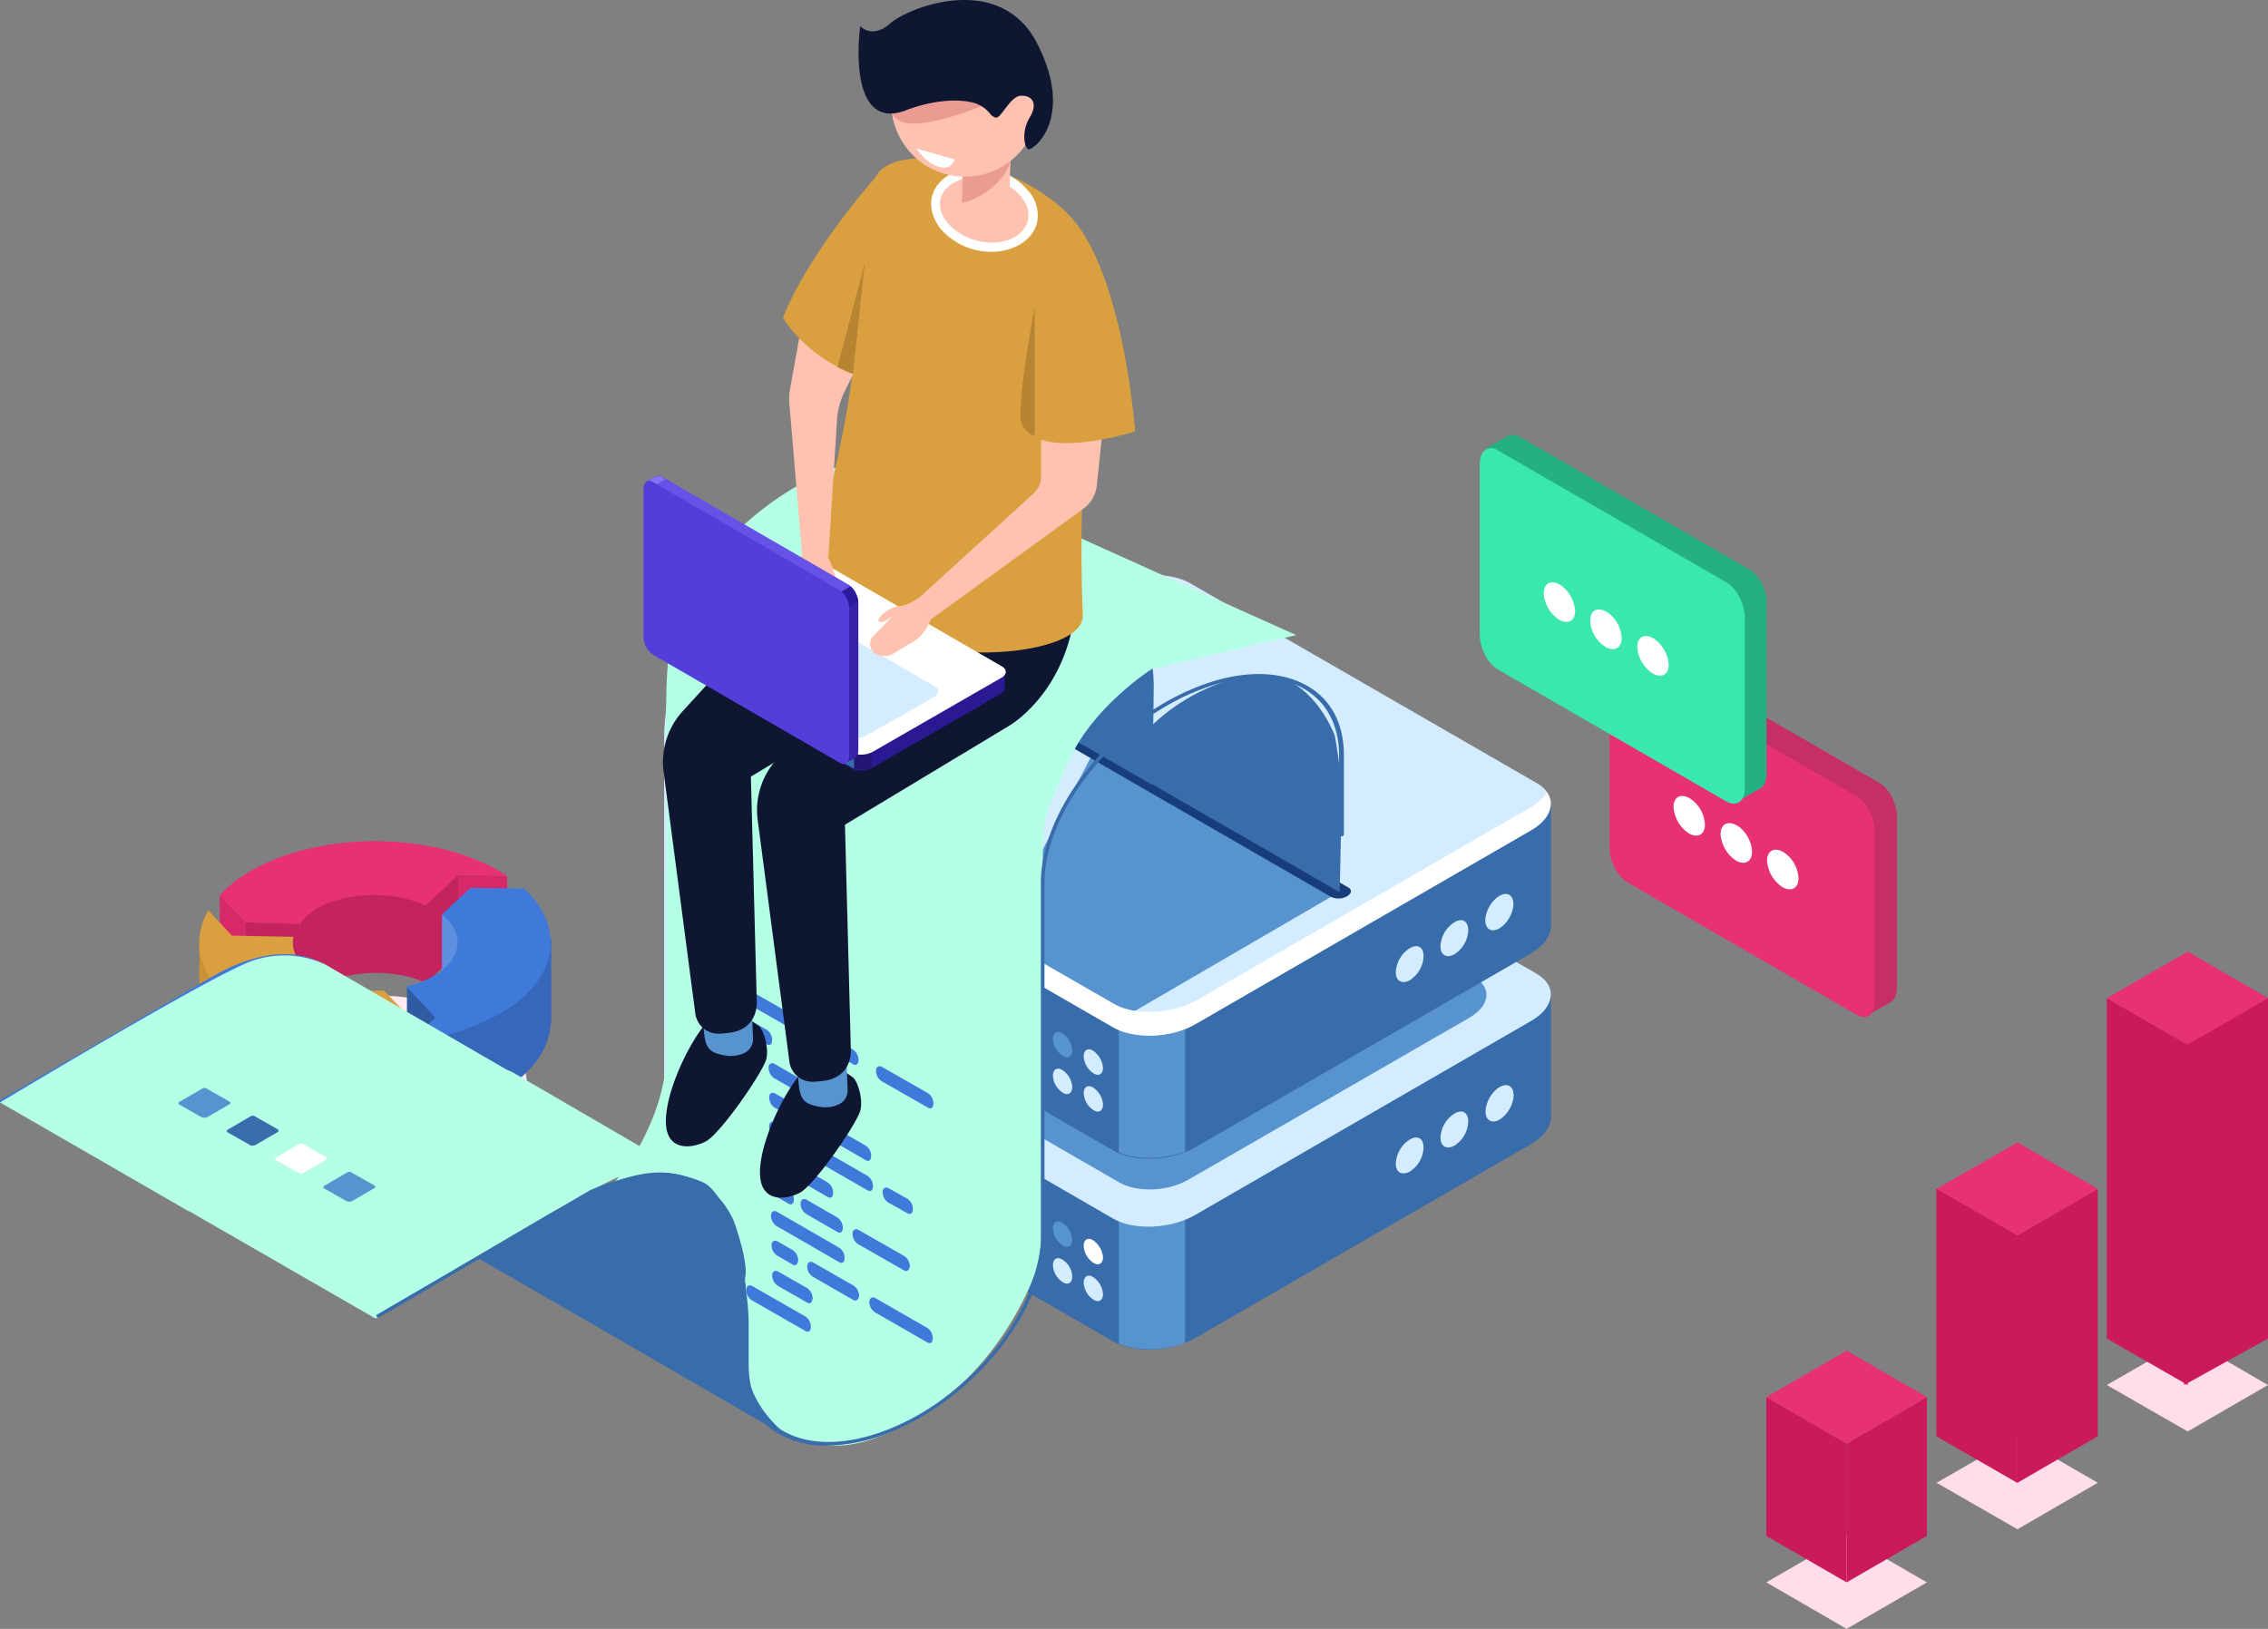 <svg xmlns="http://www.w3.org/2000/svg" id="Group_3632" width="818.285" height="587.802" data-name="Group 3632"><rect width="100%" height="100%" fill="#808080" stroke="none"/><defs><style>.cls-2{fill:#c3245f}.cls-3{fill:#d72869}.cls-4{fill:#e83175}.cls-7{fill:#3667ba}.cls-8{fill:#3f79da}.cls-9{fill:#c99135}.cls-11{fill:#daa03f}.cls-12{fill:#396caa}.cls-13{fill:#5793ce}.cls-14{fill:#d4ecff}.cls-15{fill:#fff}.cls-17{fill:#b4ffe5}.cls-21{fill:#ffddea}.cls-23{fill:#ca1a5b}.cls-24{fill:#0e1632}.cls-25{fill:#ffc2b0}.cls-26{fill:#ea9c92}.cls-27{fill:#b68432}</style></defs><g id="Group_2180" data-name="Group 2180" transform="translate(0 157.001)"><g id="Group_2141" data-name="Group 2141" transform="translate(71.858 146.548)"><path id="Path_7693" d="M130.383 194.137c-21.346-12.415-55.978-12.415-77.324 0s-21.346 32.236 0 44.652 55.978 12.415 77.324 0 21.346-32.237 0-44.652zm-20.91 32.454c-9.8 5.663-25.7 5.663-35.5 0s-9.8-14.811 0-20.474 25.7-5.663 35.5 0 9.802 14.811 0 20.474z" data-name="Path 7693" transform="translate(-28.188 -129.119)" fill="#ffeaf2"/><g id="Group_2140" data-name="Group 2140"><g id="Group_2136" data-name="Group 2136" transform="translate(7.446)"><path id="Path_7694" d="M45.766 201.546l19.6.218a20.833 20.833 0 016.1-5.228c10.673-6.1 27.662-6.752 39.206-1.525l11.544-10.891 17.861.653a32.252 32.252 0 00-2.832-1.743c-24.831-14.376-64.908-14.376-89.739 0a46.954 46.954 0 00-11.106 8.714z" class="cls-2" data-name="Path 7694" transform="translate(-36.4 -143.934)"/><path id="Path_7695" d="M93.543 165.236v28.316l-17.643-.436V164.8z" class="cls-3" data-name="Path 7695" transform="translate(10.136 -152.711)"/><path id="Path_7696" d="M70.5 175.691v28.316l11.762-10.891V164.8z" class="cls-2" data-name="Path 7696" transform="translate(3.774 -152.711)"/><path id="Path_7697" d="M49.738 181.265v28.316l25.7-20.91 19.821 14.376V174.73l-18.3-8.93s-25.049 7.623-26.355 8.059c-1.304.218-.866 7.406-.866 7.406z" class="cls-2" data-name="Path 7697" transform="translate(-20.769 -151.533)"/><path id="Path_7698" d="M40.7 172.7v28.316l19.6.436v-28.316z" class="cls-2" data-name="Path 7698" transform="translate(-31.334 -143.404)"/><path id="Path_7699" d="M36.4 168.2v28.316l9.366 9.8V178z" class="cls-3" data-name="Path 7699" transform="translate(-36.4 -148.706)"/><path id="Path_7700" d="M45.766 188.546l19.521.583a22.131 22.131 0 016.181-5.592c10.673-6.1 27.684-6.357 39.228-1.129l11.784-11.06 17.6.427a32.238 32.238 0 00-2.832-1.743c-24.831-14.376-64.908-14.376-89.739 0a46.953 46.953 0 00-11.109 8.712z" class="cls-4" data-name="Path 7700" transform="translate(-36.4 -159.25)"/></g><g id="Group_2138" data-name="Group 2138" transform="translate(74.75 16.881)"><path id="Path_7701" d="M73.2 171.4v25.92l16.772-4.138s-1.089-15.247-1.307-15.683C88.447 177.5 73.2 171.4 73.2 171.4z" data-name="Path 7701" transform="translate(-60.349 -161.816)" fill="#5f8fdf"/><g id="Group_2137" data-name="Group 2137"><path id="Path_7702" d="M67.4 183.4v28.316l1.743 1.96 11.98-6.752s-1.743-21.563-1.96-22c-.437-.653-11.763-1.524-11.763-1.524z" data-name="Path 7702" transform="translate(-67.182 -147.679)" fill="#2f5ba3"/><path id="Path_7703" d="M90.388 180l-10.237 9.584c8.495 6.752 7.406 16.118-3.049 22.217a32.756 32.756 0 01-9.8 3.7l10.453 11.329-9.366 8.713a87.141 87.141 0 0032.454-10.019c21.346-12.2 24.177-31.147 8.93-45.305z" class="cls-7" data-name="Path 7703" transform="translate(-67.3 -151.684)"/><path id="Path_7704" d="M67.9 212.746v28.316l23.088-8.93 27.88-26.573V175.5l-29.4 23.306z" class="cls-7" data-name="Path 7704" transform="translate(-66.593 -156.986)"/><path id="Path_7705" d="M90.388 167l-10.237 9.584c8.495 6.752 7.406 16.118-3.049 22.217a32.756 32.756 0 01-9.8 3.7l10.453 11.329-9.366 8.713a87.141 87.141 0 0032.454-10.019c21.346-12.2 24.177-31.147 8.93-45.305z" class="cls-8" data-name="Path 7705" transform="translate(-67.3 -167)"/></g></g><g id="Group_2139" data-name="Group 2139" transform="translate(0 24.94)"><path id="Path_7706" d="M109.039 222.471l-9.366-9.8c-8.713.436-17.643-1.089-24.177-5.01-6.752-3.921-9.584-9.366-8.495-14.376l-22.217-.436-8.495-9.149c-7.406 12.851-2.4 27.444 15.247 37.682 12.851 7.406 30.058 11.108 47.048 10.673z" class="cls-9" data-name="Path 7706" transform="translate(-32.982 -155.384)"/><path id="Path_7707" d="M98.78 212.575v28.316L33 204.516V176.2l9.584 3.921z" class="cls-9" data-name="Path 7707" transform="translate(-32.96 -164.22)"/><path id="Path_7708" d="M73.437 188.5v28.316L63.2 226.4v-28.316z" data-name="Path 7708" transform="translate(2.62 -149.729)" fill="#bd8931"/><path id="Path_7709" d="M109.039 209.471l-9.366-9.8c-8.713.436-17.643-1.089-24.177-5.01-6.752-3.921-9.584-9.366-8.495-14.376l-22.217-.436-8.495-9.149c-7.406 12.851-2.4 27.445 15.247 37.682C64.387 215.787 82 219.556 98.989 219.12z" class="cls-11" data-name="Path 7709" transform="translate(-32.982 -170.7)"/></g></g></g><g id="Group_2152" data-name="Group 2152" transform="translate(271.366 50.535)"><g id="Group_2148" data-name="Group 2148"><g id="Group_2145" data-name="Group 2145" transform="translate(.031 68.829)"><path id="Path_7719" d="M412.777 240.119v-43.127h-96.709l-33.543-19.385c-7.623-4.356-21.128-3.921-29.84 1.307l-31.147 18.078H124.61v44.434c-.218 3.049 1.525 5.881 5.228 8.059l125.025 72.1c7.623 4.356 21.128 3.921 29.84-1.307l120.669-69.7c5.228-3.053 7.623-6.756 7.405-10.459z" class="cls-12" data-name="Path 7719" transform="translate(-124.592 -113.939)"/><path id="Path_7720" d="M268.8 174.7a36.089 36.089 0 00-16.118 4.138l-31.147 18.079H124.61v44.434c-.218 3.049 1.525 5.881 5.228 8.059l125.025 72.1c3.7 2.178 8.712 3.049 13.94 3.049z" class="cls-12" data-name="Path 7720" transform="translate(-124.592 -113.865)"/><path id="Path_7721" d="M135.5 184.9h-10.89v44.434c-.218 3.049 1.525 5.881 5.228 8.059l5.881 3.267V184.9z" class="cls-13" data-name="Path 7721" transform="translate(-124.592 -101.848)"/><path id="Path_7722" d="M185.3 269.833c6.534 2.832 16.118 2.614 23.959-.218V219.3H185.3z" class="cls-13" data-name="Path 7722" transform="translate(-53.069 -61.32)"/><path id="Path_7723" d="M254.822 310.2L129.8 237.882c-7.624-4.356-6.752-12.2 2.178-17.207l120.669-69.7c8.93-5.01 22.217-5.663 29.84-1.307l125.025 72.1c7.624 4.356 6.752 12.2-2.178 17.207l-120.669 69.7c-8.715 5.225-22.22 5.877-29.843 1.525z" class="cls-14" data-name="Path 7723" transform="translate(-124.551 -146.77)"/><path id="Path_7724" d="M244.449 289.963l-104.768-60.552c-6.534-3.7-5.663-10.237 1.742-14.593l101.283-58.374c7.406-4.356 18.732-4.792 25.049-1.089l104.768 60.552c6.534 3.7 5.663 10.237-1.743 14.594L269.5 288.874c-7.408 4.357-18.516 4.792-25.051 1.089z" class="cls-13" data-name="Path 7724" transform="translate(-112.001 -139.607)"/><g id="Group_2144" data-name="Group 2144" transform="translate(232.207 113.493)"><path id="Path_7725" d="M241.219 211.95a10.754 10.754 0 01-5.01 8.713c-2.832 1.525-5.01.218-5.01-2.832a10.754 10.754 0 015.01-8.713c2.832-1.742 5.01-.435 5.01 2.832z" class="cls-14" data-name="Path 7725" transform="translate(-231.2 -187.72)"/><path id="Path_7726" d="M248.619 207.65a10.754 10.754 0 01-5.01 8.713c-2.832 1.525-5.01.218-5.01-2.832a10.754 10.754 0 015.01-8.713c2.832-1.742 5.01-.435 5.01 2.832z" class="cls-14" data-name="Path 7726" transform="translate(-222.482 -192.786)"/><ellipse id="Ellipse_272" cx="7.188" cy="4.138" class="cls-14" data-name="Ellipse 272" rx="7.188" ry="4.138" transform="rotate(-60 25.914 -19.986)"/></g></g><g id="Group_2147" data-name="Group 2147"><path id="Path_7727" d="M412.777 208.519v-43.127h-96.709l-33.543-19.385c-7.623-4.356-21.128-3.921-29.84 1.307l-31.147 18.079H124.61v44.434c-.218 3.049 1.525 5.881 5.228 8.059l125.025 72.1c7.623 4.356 21.128 3.921 29.84-1.307l120.669-69.7c5.228-3.054 7.623-6.979 7.405-10.46z" class="cls-12" data-name="Path 7727" transform="translate(-124.56 -82.339)"/><path id="Path_7728" d="M268.8 143a36.091 36.091 0 00-16.118 4.138l-31.147 18.079H124.61v44.434c-.218 3.049 1.525 5.881 5.228 8.059l125.025 72.1c3.7 2.178 8.712 3.049 13.94 3.049z" class="cls-12" data-name="Path 7728" transform="translate(-124.56 -82.382)"/><path id="Path_7729" d="M135.5 153.2h-10.89v44.434c-.218 3.049 1.525 5.881 5.228 8.059l5.881 3.267V153.2z" class="cls-13" data-name="Path 7729" transform="translate(-124.56 -70.365)"/><path id="Path_7730" d="M185.3 238.133c6.534 2.832 16.118 2.614 23.959-.218V187.6H185.3z" class="cls-13" data-name="Path 7730" transform="translate(-53.038 -29.838)"/><path id="Path_7731" d="M254.822 278.378L129.8 206.281c-7.624-4.356-6.752-12.2 2.178-17.207l120.669-69.7c8.93-5.01 22.217-5.663 29.84-1.307l125.025 72.1c7.624 4.356 6.752 12.2-2.178 17.207l-120.669 69.7c-8.715 5.226-22.22 5.66-29.843 1.304z" class="cls-14" data-name="Path 7731" transform="translate(-124.52 -115.17)"/><path id="Path_7732" d="M283.416 196.8L196.509 143 169.5 194.84l7.406 27.88 29.4 18.95z" class="cls-13" data-name="Path 7732" transform="translate(-71.652 -82.382)"/><path id="Path_7733" d="M405.606 156.545l-120.669 69.7c-8.93 5.01-22.217 5.663-29.84 1.307l-125.243-72.1a12.443 12.443 0 01-3.921-3.485c-2.614 4.138-1.525 8.93 3.921 11.98l125.025 72.1c7.623 4.356 21.128 3.921 29.84-1.307l120.669-69.7c6.97-3.921 8.93-9.584 5.881-13.94-.869 1.96-3.049 3.921-5.663 5.445z" class="cls-15" data-name="Path 7733" transform="translate(-124.577 -72.839)"/><g id="Group_2146" data-name="Group 2146" transform="translate(232.238 113.326)"><path id="Path_7734" d="M241.219 180.25a10.754 10.754 0 01-5.01 8.713c-2.832 1.525-5.01.218-5.01-2.832a10.754 10.754 0 015.01-8.713c2.832-1.742 5.01-.435 5.01 2.832z" class="cls-14" data-name="Path 7734" transform="translate(-231.2 -156.071)"/><path id="Path_7735" d="M248.619 175.951a10.754 10.754 0 01-5.01 8.712c-2.832 1.525-5.01.218-5.01-2.832a10.754 10.754 0 015.01-8.713c2.832-1.742 5.01-.435 5.01 2.833z" class="cls-14" data-name="Path 7735" transform="translate(-222.482 -161.137)"/><ellipse id="Ellipse_273" cx="7.188" cy="4.138" class="cls-14" data-name="Ellipse 273" rx="7.188" ry="4.138" transform="rotate(-60 25.873 -19.914)"/></g></g></g><g id="Group_2149" data-name="Group 2149" transform="translate(108.52 164.821)"><path id="Path_7736" d="M186.47 200.4c0 2.178-1.525 3.267-3.485 1.96a7.755 7.755 0 01-3.485-6.1c0-2.178 1.525-3.267 3.485-1.96a8.4 8.4 0 013.485 6.1z" class="cls-14" data-name="Path 7736" transform="translate(-168.392 -187.424)"/><path id="Path_7737" d="M181.37 197.5c0 2.178-1.525 3.267-3.485 1.96a7.755 7.755 0 01-3.485-6.1c0-2.178 1.525-3.267 3.485-1.96a8.1 8.1 0 013.485 6.1z" class="cls-13" data-name="Path 7737" transform="translate(-174.4 -190.841)"/><path id="Path_7738" d="M186.47 206.5c0 2.178-1.525 3.267-3.485 1.96a7.755 7.755 0 01-3.485-6.1c0-2.178 1.525-3.267 3.485-1.96a8.009 8.009 0 013.485 6.1z" class="cls-14" data-name="Path 7738" transform="translate(-168.392 -180.238)"/><path id="Path_7739" d="M181.37 203.6c0 2.178-1.525 3.267-3.485 1.96a7.755 7.755 0 01-3.485-6.1c0-2.178 1.525-3.267 3.485-1.96a7.755 7.755 0 013.485 6.1z" class="cls-14" data-name="Path 7739" transform="translate(-174.4 -183.654)"/></g><g id="Group_2150" data-name="Group 2150" transform="translate(108.52 233.215)"><path id="Path_7740" d="M186.47 231.8c0 2.178-1.525 3.267-3.485 1.96a7.755 7.755 0 01-3.485-6.1c0-2.178 1.525-3.267 3.485-1.96a8.4 8.4 0 013.485 6.1z" class="cls-15" data-name="Path 7740" transform="translate(-168.392 -218.824)"/><path id="Path_7741" d="M181.37 228.9c0 2.178-1.525 3.267-3.485 1.96a7.755 7.755 0 01-3.485-6.1c0-2.178 1.525-3.267 3.485-1.96a7.755 7.755 0 013.485 6.1z" class="cls-13" data-name="Path 7741" transform="translate(-174.4 -222.241)"/><path id="Path_7742" d="M186.47 237.9c0 2.178-1.525 3.267-3.485 1.96a7.755 7.755 0 01-3.485-6.1c0-2.178 1.525-3.267 3.485-1.96a8.009 8.009 0 013.485 6.1z" class="cls-14" data-name="Path 7742" transform="translate(-168.392 -211.638)"/><path id="Path_7743" d="M181.37 235c0 2.178-1.525 3.267-3.485 1.96a7.755 7.755 0 01-3.485-6.1c0-2.178 1.525-3.267 3.485-1.96a7.436 7.436 0 013.485 6.1z" class="cls-14" data-name="Path 7743" transform="translate(-174.4 -215.054)"/></g></g><path id="Path_7748" d="M287.38 208.974l-122.628-70.789c-1.525-.871-1.307-2.178.436-3.267a6.5 6.5 0 015.663-.218l122.629 70.789c1.525.871 1.307 2.178-.436 3.267a6.5 6.5 0 01-5.664.218z" data-name="Path 7748" transform="translate(192.918 -42.279)" fill="#173d7a"/><g id="Group_2160" data-name="Group 2160" transform="translate(0 8.266)"><g id="Group_2153" data-name="Group 2153"><path id="Path_7749" d="M.446 274.56l76.67-44.652c15.247-8.713 29.4-10.237 40.3-3.921s16.772 19.385 16.772 36.81v5.663a12.159 12.159 0 01-1.743 1.089V262.8c0-16.989-5.663-29.4-15.9-35.5-10.237-5.881-23.959-4.574-38.553 3.921L1.318 275.867a.958.958 0 01-1.089-.218c-.436-.435-.218-.871.217-1.089z" class="cls-8" data-name="Path 7749" transform="translate(.009 -43.043)"/><path id="Path_7750" d="M119.909 370.07V197.344c0-34.632 24.4-76.888 54.235-94.1 14.593-8.495 28.534-9.8 38.989-3.7s16.118 18.732 16.118 35.721v11.98l-1.742 1.743v-13.721c0-16.336-5.445-28.534-15.465-34.2-9.8-5.663-23.088-4.356-37.246 3.7-29.4 16.989-53.582 58.592-53.582 92.571V370.07c0 28.751-1.307 27.88-1.307 0z" class="cls-14" data-name="Path 7750" transform="translate(119.705 -95.764)"/><path id="Path_7751" d="M161.025 131.148c2.832-2.614 15.683-14.158 34.632-16.99 21.346-3.267 30.276 21.781 30.276 21.781s2.4 13.069 2.4 20.692-.653 35.721-.653 35.721l-67.74-38.989c-.218-.218-.436-.436-.436-.653v-19.819c.432-.871 1.085-1.091 1.521-1.743z" class="cls-12" data-name="Path 7751" transform="translate(187.932 -74.438)"/></g><g id="Group_2157" data-name="Group 2157" transform="translate(.02 .334)"><g id="Group_2155" data-name="Group 2155"><path id="Path_7752" d="M288.214 127.785l-64.255-29.153.218.686c-9.8-4.973-24.831-5.659-44.87 6C139.448 128.3 134.656 160.2 132.7 166.2s-1.089 43.9-1.089 43.9-.218 91.575-.218 102.207c-.218 10.632-4.138 22.636-11.762 35.5S92.4 376.442 92.4 376.442l2.172 15.131c3.049 20.236 32.363 14.3 33.392 25.269 13.069.857 21.721-2.159 32.829-10.219l-.653.514v18.692c3.049 20.235 13.94 24.866 30.276 26.066 16.118 1.2 33.761-10.461 45.523-20.407s21.781-25.037 27.445-38.585c5.445-13.548 3.7-31.211 3.7-31.211s.218-100.149.218-119.87c.218-19.721.871-16.291 9.148-36.184s30.058-33.783 30.058-33.783l52.275-12.347z" class="cls-17" data-name="Path 7752" transform="translate(108.859 -95.917)"/><path id="Path_7753" d="M213.369 375.34c-.871-1.307-12.415-8.93-15.247-22.435-1.525-7.623-1.525-18.95-1.525-18.95s0-6.317.218-12.2l.436-.436v-2.178l-.218.218a16.529 16.529 0 01.218-3.485c.436-6.1-4.138-18.732-4.138-18.732s-6.317-17.207-25.049-17.861c-16.554-.653-34.2 11.326-37.9 14.158V285.6a1.132 1.132 0 01-.871.436v-3.049l.436-.436v-2.178l-.218.218a16.528 16.528 0 01.218-3.485c.436-6.1-4.138-18.732-4.138-18.732s-6.317-17.207-25.049-17.861c-16.554-.653-34.2 11.326-37.9 14.158v-7.841a12.154 12.154 0 01-1.742 1.09v13.5c0 16.554 5.445 28.751 15.465 34.85l.436.218.218.218h.218l68.829 39.642z" class="cls-12" data-name="Path 7753" transform="translate(71.748 -21.78)"/><g id="Group_2154" data-name="Group 2154" transform="translate(0 179.199)"><path id="Path_7754" d="M184.924 264.5s-.436-.218-1.525-.653c-.218-.218-.653-.218-.871-.436l-65.344-37.9a35.361 35.361 0 00-26.574-1.091C76.017 229.648 0 275.389 0 275.389L67.958 314.6h.218l67.3 38.771s38.124-23.529 64.477-38.771l1.743-.871c10.891-6.1 19.385-10.891 22-11.544 16.336-4.356 27.662.871 30.494 2.614z" class="cls-17" data-name="Path 7754" transform="translate(0 -222.349)"/><path id="Path_7755" d="M116.9 260.2l.871.436z" class="cls-17" data-name="Path 7755" transform="translate(137.724 -177.756)"/></g></g><path id="Path_7756" d="M192.125 148.948c2.832-2.614 15.683-14.158 34.632-16.989 21.346-3.267 30.276 21.781 30.276 21.781s2.4 13.069 2.4 20.692-.653 35.721-.653 35.721l-67.74-38.989c-.218-.218-.436-.436-.436-.653v-19.82c.214-.871.867-1.091 1.521-1.743z" class="cls-12" data-name="Path 7756" transform="translate(224.552 -53.801)"/><g id="Group_2156" data-name="Group 2156" transform="translate(135.775 77.643)"><path id="Path_7757" d="M224.909 409.985a62.8 62.8 0 0024.4-5.5c29.84-12.77 54.018-43.807 54.018-69.348V206.952c0-25.218 23.96-56.093 53.582-68.7 14.158-5.981 27.444-7.113 37.246-2.748 9.8 4.2 15.465 13.255 15.465 25.379v28.612c0 .323.436.647.871.647s.871-.323.871-.647v-28.614c0-12.609-5.663-21.985-16.118-26.511s-24.4-3.556-38.989 2.748c-30.058 12.77-54.236 44.131-54.236 69.833v128.19c0 25.056-23.742 55.77-53.146 68.217-13.94 5.981-27.227 6.951-37.028 2.748s-15.247-13.094-15.247-25.217v-15.034c0-13.094-5.881-46.483-16.772-51.009-10.891-4.688-25.049-3.556-40.3 2.91l-76.886 44.9c-.436.162-.436.485-.218.808s.653.323 1.089.162l76.45-44.741c14.594-6.3 28.316-7.274 38.553-2.91s15.9 37.43 15.9 50.039v15.036c0 12.447 5.663 21.823 16.118 26.187a34.88 34.88 0 0014.377 2.748z" class="cls-12" data-name="Path 7757" transform="translate(-62.28 -131.564)"/></g></g><g id="Group_2158" data-name="Group 2158" transform="translate(303.542 43.774)"><path id="Path_7758" d="M147.736 129.451l-8.059-4.574c-.436-.218-.436-.871 0-1.525l6.534-6.97a1.809 1.809 0 011.743-.436l8.059 4.574c.436.218.436.871 0 1.525l-6.752 6.97a1.347 1.347 0 01-1.525.436z" class="cls-13" data-name="Path 7758" transform="translate(-139.35 -115.861)"/><path id="Path_7759" d="M155.736 134.051l-8.059-4.574c-.436-.218-.436-.871 0-1.525l6.752-6.97a1.809 1.809 0 011.743-.436l8.059 4.574c.436.218.436.871 0 1.525l-6.752 6.97a1.809 1.809 0 01-1.743.436z" class="cls-12" data-name="Path 7759" transform="translate(-129.925 -110.441)"/><path id="Path_7760" d="M163.736 138.651l-8.059-4.574c-.436-.218-.436-.871 0-1.525l6.534-6.97a1.809 1.809 0 011.742-.436l8.059 4.574c.436.218.436.871 0 1.525l-6.752 6.97a1.347 1.347 0 01-1.524.436z" class="cls-15" data-name="Path 7760" transform="translate(-120.5 -105.022)"/><path id="Path_7761" d="M171.736 143.251l-8.059-4.574c-.436-.218-.436-.871 0-1.525l6.752-6.97a1.809 1.809 0 011.743-.436l8.059 4.574c.436.218.436.871 0 1.525l-6.752 6.97a1.423 1.423 0 01-1.743.436z" class="cls-13" data-name="Path 7761" transform="translate(-111.075 -99.603)"/></g><g id="Group_2159" data-name="Group 2159" transform="translate(267.494 191.403)"><path id="Path_7762" d="M148.487 202.635L137.16 196.1a4.519 4.519 0 01-1.96-3.7c0-1.307.871-1.96 1.96-1.525l11.326 6.534a4.519 4.519 0 011.96 3.7c.001 1.526-.87 2.179-1.959 1.526z" class="cls-8" data-name="Path 7762" transform="translate(-108.191 -175.274)"/><path id="Path_7763" d="M163.832 211.484L147.06 201.9a4.519 4.519 0 01-1.96-3.7c0-1.307.871-1.96 1.96-1.525l16.772 9.584a4.519 4.519 0 011.96 3.7c0 1.525-.871 2.178-1.96 1.525z" class="cls-8" data-name="Path 7763" transform="translate(-96.528 -168.44)"/><path id="Path_7764" d="M145.887 230.435L134.56 223.9a4.519 4.519 0 01-1.96-3.7c0-1.307.871-1.96 1.96-1.525l11.326 6.534a4.519 4.519 0 011.96 3.7c.001 1.526-.87 2.179-1.959 1.526z" class="cls-8" data-name="Path 7764" transform="translate(-111.254 -142.522)"/><path id="Path_7765" d="M159.932 238.484L143.16 228.9a4.519 4.519 0 01-1.96-3.7c0-1.307.871-1.96 1.96-1.525l16.772 9.584a4.519 4.519 0 011.96 3.7c-.218 1.307-.871 1.961-1.96 1.525z" class="cls-8" data-name="Path 7765" transform="translate(-101.122 -136.631)"/><path id="Path_7766" d="M131.948 198.039l-7.188-4.139a4.519 4.519 0 01-1.96-3.7c0-1.307.871-1.96 1.96-1.525l7.188 4.138a4.519 4.519 0 011.96 3.7c.001 1.526-.871 2.179-1.96 1.526z" class="cls-8" data-name="Path 7766" transform="translate(-122.8 -177.865)"/><path id="Path_7767" d="M150.824 213.816L129.26 201.4a4.519 4.519 0 01-1.96-3.7c0-1.307.871-1.96 1.96-1.525l21.563 12.415a4.519 4.519 0 011.96 3.7c.001 1.31-.87 1.961-1.959 1.526z" class="cls-8" data-name="Path 7767" transform="translate(-117.498 -169.03)"/><path id="Path_7768" d="M136.548 215.239l-7.188-4.139a4.519 4.519 0 01-1.96-3.7c0-1.307.871-1.96 1.96-1.525l7.188 4.138a4.519 4.519 0 011.96 3.7c0 1.526-.871 2.179-1.96 1.526z" class="cls-8" data-name="Path 7768" transform="translate(-117.381 -157.602)"/><path id="Path_7769" d="M164.91 251.091L145.96 240.2a4.519 4.519 0 01-1.96-3.7c0-1.307.871-1.96 1.96-1.525l18.95 10.891a4.519 4.519 0 011.96 3.7c0 1.525-.87 2.178-1.96 1.525z" class="cls-8" data-name="Path 7769" transform="translate(-97.824 -123.318)"/><path id="Path_7770" d="M134.134 223.614L129.56 221a4.519 4.519 0 01-1.96-3.7c0-1.307.871-1.96 1.96-1.525l4.574 2.614a4.519 4.519 0 011.96 3.7c.001 1.525-.87 2.179-1.96 1.525z" class="cls-8" data-name="Path 7770" transform="translate(-117.145 -145.938)"/><path id="Path_7771" d="M135.423 234.067l-5.663-3.267a4.519 4.519 0 01-1.96-3.7c0-1.307.871-1.96 1.96-1.525l5.663 3.267a4.519 4.519 0 011.96 3.7c-.217 1.525-.87 2.179-1.96 1.525z" class="cls-8" data-name="Path 7771" transform="translate(-116.909 -134.392)"/><path id="Path_7772" d="M150.472 242.8l-14.812-8.5a4.519 4.519 0 01-1.96-3.7c0-1.307.871-1.96 1.96-1.525l14.811 8.495a4.519 4.519 0 011.96 3.7c-.217 1.307-1.088 1.961-1.959 1.53z" class="cls-8" data-name="Path 7772" transform="translate(-109.958 -130.269)"/><path id="Path_7773" d="M140.533 241.9l-10.673-6.1a4.519 4.519 0 01-1.96-3.7c0-1.307.871-1.96 1.96-1.525l10.673 6.1a4.519 4.519 0 011.96 3.7c-.217 1.525-.871 2.177-1.96 1.525z" class="cls-8" data-name="Path 7773" transform="translate(-116.792 -128.502)"/><path id="Path_7774" d="M155.01 225.891L136.06 215a4.519 4.519 0 01-1.96-3.7c0-1.307.871-1.96 1.96-1.525l18.95 10.891a4.519 4.519 0 011.96 3.7c0 1.525-.87 2.178-1.96 1.525z" class="cls-8" data-name="Path 7774" transform="translate(-109.487 -153.007)"/><path id="Path_7775" d="M162.25 225.25l-32.89-18.95a4.519 4.519 0 01-1.96-3.7c0-1.307.871-1.96 1.96-1.525l32.89 18.95a4.519 4.519 0 011.96 3.7c0 1.525-.871 2.175-1.96 1.525z" class="cls-8" data-name="Path 7775" transform="translate(-117.381 -163.257)"/><path id="Path_7776" d="M148.41 226.991L129.46 216.1a4.519 4.519 0 01-1.96-3.7c0-1.307.871-1.96 1.96-1.525l18.95 10.891a4.519 4.519 0 011.96 3.7c0 1.525-.87 2.178-1.96 1.525z" class="cls-8" data-name="Path 7776" transform="translate(-117.263 -151.711)"/><path id="Path_7777" d="M155.13 225.921L148.16 222a4.519 4.519 0 01-1.96-3.7c0-1.307.871-1.96 1.96-1.525l6.97 3.921a4.519 4.519 0 011.96 3.7c.001 1.525-.871 2.178-1.96 1.525z" class="cls-8" data-name="Path 7777" transform="translate(-95.232 -144.76)"/><path id="Path_7778" d="M152.313 238.969L129.66 225.9a4.519 4.519 0 01-1.96-3.7c0-1.307.871-1.96 1.96-1.525l22.653 13.069a4.519 4.519 0 011.96 3.7c0 1.525-.873 2.178-1.96 1.525z" class="cls-8" data-name="Path 7778" transform="translate(-117.027 -140.165)"/><path id="Path_7779" d="M141.532 198.584L124.76 189a4.519 4.519 0 01-1.96-3.7c0-1.307.871-1.96 1.96-1.525l16.772 9.584a4.519 4.519 0 011.96 3.7c-.217 1.525-.871 2.178-1.96 1.525z" class="cls-8" data-name="Path 7779" transform="translate(-122.8 -183.638)"/><path id="Path_7780" d="M144.946 249.309L125.56 238.2a4.519 4.519 0 01-1.96-3.7c0-1.307.871-1.96 1.96-1.525l19.385 11.108a4.519 4.519 0 011.96 3.7c.001 1.526-.87 2.179-1.959 1.526z" class="cls-8" data-name="Path 7780" transform="translate(-121.857 -125.674)"/></g></g><g id="Group_2161" data-name="Group 2161" transform="translate(64.411 235.62)"><path id="Path_7781" d="M44.323 251.014l-8.059-4.574c-.436-.218-.436-.871.218-1.089l7.841-4.574a1.626 1.626 0 011.96 0l8.059 4.574c.436.218.436.871-.218 1.089l-7.841 4.574a3 3 0 01-1.96 0z" class="cls-13" data-name="Path 7781" transform="translate(-35.961 -240.45)"/><path id="Path_7782" d="M52.323 255.614l-8.059-4.574c-.436-.218-.436-.871.218-1.089l7.841-4.574a1.626 1.626 0 011.96 0l8.059 4.574c.436.218.436.871-.218 1.089l-7.841 4.574c-.653.218-1.524.436-1.96 0z" class="cls-12" data-name="Path 7782" transform="translate(-26.536 -235.031)"/><path id="Path_7783" d="M60.323 260.214l-8.059-4.574c-.436-.218-.436-.871.218-1.089l7.841-4.574a1.625 1.625 0 011.96 0l8.059 4.574c.436.218.436.871-.218 1.089l-7.841 4.574a1.625 1.625 0 01-1.96 0z" class="cls-15" data-name="Path 7783" transform="translate(-17.11 -229.611)"/><path id="Path_7784" d="M68.323 264.914l-8.059-4.574c-.436-.218-.436-.871.218-1.089l7.841-4.574a1.625 1.625 0 011.96 0l8.059 4.574c.436.218.436.871-.218 1.089l-7.841 4.574a3 3 0 01-1.96 0z" class="cls-13" data-name="Path 7784" transform="translate(-7.685 -224.074)"/></g><g id="Group_2170" data-name="Group 2170" transform="translate(580.71 77.106)"><g id="Group_2168" data-name="Group 2168"><path id="Path_7819" d="M362.667 175.792l-82.551-47.7a5.22 5.22 0 00-4.356-.436l-8.059 4.574s3.485 1.307 5.663 1.96v60.116c0 4.792 3.049 10.455 6.534 12.633l78.848 45.523v6.97l8.059-4.574c1.307-.871 2.178-2.614 2.178-5.227v-61.206c.217-4.792-2.613-10.455-6.316-12.633z" data-name="Path 7819" transform="translate(-265.304 -127.369)" fill="#c72d66"/><path id="Path_7820" d="M355.686 256.888l-82.551-47.7c-3.7-2.178-6.534-7.841-6.534-12.633v-61.207c0-4.792 3.049-7.188 6.534-5.01l82.551 47.7c3.7 2.178 6.534 7.841 6.534 12.633v61.206c.218 5.011-2.831 7.189-6.534 5.011z" class="cls-4" data-name="Path 7820" transform="translate(-266.6 -124.825)"/></g><g id="Group_2169" data-name="Group 2169" transform="translate(23.088 53.144)"><path id="Path_7821" d="M288.526 162.075c0 3.485-2.4 5.01-5.663 3.267a12.421 12.421 0 01-5.663-9.584c0-3.485 2.4-5.01 5.663-3.267a11.859 11.859 0 015.663 9.584z" class="cls-15" data-name="Path 7821" transform="translate(-277.2 -151.768)"/><path id="Path_7822" d="M296.326 166.575c0 3.485-2.4 5.01-5.663 3.267a12.421 12.421 0 01-5.663-9.583c0-3.485 2.4-5.01 5.663-3.267 3.05 1.524 5.663 5.881 5.663 9.583z" class="cls-15" data-name="Path 7822" transform="translate(-268.011 -146.466)"/><path id="Path_7823" d="M304.026 170.975c0 3.485-2.4 5.01-5.663 3.267a12.421 12.421 0 01-5.663-9.584c0-3.485 2.4-5.01 5.663-3.267a11.859 11.859 0 015.663 9.584z" class="cls-15" data-name="Path 7823" transform="translate(-258.939 -141.282)"/></g></g><g id="Group_2173" data-name="Group 2173" transform="translate(533.88)"><g id="Group_2171" data-name="Group 2171"><path id="Path_7824" d="M341.067 140.392l-82.551-47.7a5.22 5.22 0 00-4.356-.436l-8.06 4.573s3.485 1.307 5.663 1.96v60.117c0 4.792 3.049 10.455 6.534 12.633l78.848 45.523v6.97l8.059-4.574c1.307-.871 2.178-2.614 2.178-5.227v-61.206c.437-4.792-2.612-10.455-6.315-12.633z" data-name="Path 7824" transform="translate(-243.922 -91.969)" fill="#24b080"/><path id="Path_7825" d="M334.186 221.706L251.634 174c-3.7-2.178-6.534-7.841-6.534-12.633V99.948c0-4.792 3.049-7.188 6.534-5.01l82.551 47.7c3.7 2.178 6.534 7.841 6.534 12.633v61.206c.219 5.011-2.83 7.189-6.533 5.229z" data-name="Path 7825" transform="translate(-245.1 -89.425)" fill="#3ae8ad"/></g><g id="Group_2172" data-name="Group 2172" transform="translate(23.088 53.144)"><path id="Path_7826" d="M267.026 126.675c0 3.485-2.4 5.01-5.663 3.267a12.421 12.421 0 01-5.663-9.584c0-3.485 2.4-5.01 5.663-3.267a12.421 12.421 0 015.663 9.584z" class="cls-15" data-name="Path 7826" transform="translate(-255.7 -116.368)"/><path id="Path_7827" d="M274.726 131.175c0 3.485-2.4 5.01-5.663 3.267a11.858 11.858 0 01-5.663-9.584c0-3.485 2.4-5.01 5.663-3.267a11.556 11.556 0 015.663 9.584z" class="cls-15" data-name="Path 7827" transform="translate(-246.628 -111.066)"/><path id="Path_7828" d="M282.526 135.575c0 3.485-2.4 5.01-5.663 3.267a12.421 12.421 0 01-5.663-9.584c0-3.485 2.4-5.01 5.663-3.267a12.421 12.421 0 015.663 9.584z" class="cls-15" data-name="Path 7828" transform="translate(-237.439 -105.882)"/></g></g><g id="Group_2179" data-name="Group 2179" transform="translate(637.282 186.414)"><path id="Path_7829" d="M212.6 328.872l28.969-16.772 28.969 16.772-28.969 16.772z" class="cls-21" data-name="Path 7829" transform="translate(-212.6 -101.257)"/><path id="Path_7830" d="M240.8 312.372l29.187-16.772 28.969 16.772-28.969 16.772z" class="cls-21" data-name="Path 7830" transform="translate(-179.377 -120.696)"/><path id="Path_7831" d="M269 296.172l29.187-16.772 28.969 16.772-28.969 16.772z" class="cls-21" data-name="Path 7831" transform="translate(-146.153 -139.782)"/><g id="Group_2178" data-name="Group 2178"><g id="Group_2177" data-name="Group 2177"><g id="Group_2174" data-name="Group 2174" transform="translate(61.423 85.601)"><path id="Path_7832" d="M269.987 360.675v-89.3L240.8 254.6v89.3z" data-name="Path 7832" transform="translate(-240.8 -254.6)" fill="#c13d1a"/><path id="Path_7833" d="M254.2 271.372l28.969-16.772v89.3L254.2 360.675z" class="cls-23" data-name="Path 7833" transform="translate(-225.013 -254.6)"/><path id="Path_7834" d="M269.987 360.675v-89.3L240.8 254.6v89.3z" class="cls-23" data-name="Path 7834" transform="translate(-240.8 -254.6)"/></g><g id="Group_2175" data-name="Group 2175" transform="translate(0 143.975)"><path id="Path_7835" d="M241.569 355.969v-50.1L212.6 289.1v50.1z" class="cls-23" data-name="Path 7835" transform="translate(-212.6 -272.328)"/><path id="Path_7836" d="M225.9 305.872l28.969-16.772v50.1L225.9 355.969z" class="cls-23" data-name="Path 7836" transform="translate(-196.931 -272.328)"/><path id="Path_7837" d="M212.6 298.172l28.969-16.772 28.969 16.772-28.969 16.771z" class="cls-4" data-name="Path 7837" transform="translate(-212.6 -281.4)"/></g><g id="Group_2176" data-name="Group 2176" transform="translate(122.847)"><path id="Path_7838" d="M298.187 362.618V239.772L269 223v122.847z" class="cls-23" data-name="Path 7838" transform="translate(-269 -206.228)"/><path id="Path_7839" d="M282.4 239.772L312.628 223v122.847L282.4 362.618z" class="cls-23" data-name="Path 7839" transform="translate(-254.472 -206.228)"/><path id="Path_7840" d="M269 232.072l29.187-16.772 28.969 16.772-28.969 16.772z" class="cls-4" data-name="Path 7840" transform="translate(-269 -215.3)"/></g></g><path id="Path_7841" d="M240.8 263.672l29.187-16.772 28.969 16.772-28.969 16.772z" class="cls-4" data-name="Path 7841" transform="translate(-179.377 -178.071)"/></g></g></g><g id="Group_3306" data-name="Group 3306" transform="translate(232.152)"><g id="Group_2125" data-name="Group 2125" transform="translate(7.052)"><path id="Path_7643" d="M146.923 224.328s-9.257-4.628-15.043 2.314-13.886 23.528-14.08 34.521c-.193 11.186 8.871 10.414 14.271 7.714s21.021-25.457 21.985-29.892-1.157-10.607-2.7-11.764a37.869 37.869 0 00-4.433-2.893z" class="cls-24" data-name="Path 7643" transform="translate(-82.811 161.609)"/><path id="Path_7644" d="M142.456 223.448l.386 9.643a5.592 5.592 0 01-2.7 5.014 11.133 11.133 0 01-7.136 1.157c-6.943-1.157-7.714-3.086-8.1-12.728-.578-9.643 17.55-3.086 17.55-3.086z" class="cls-13" data-name="Path 7644" transform="translate(-76.224 160.174)"/><g id="Group_2124" data-name="Group 2124" transform="translate(0 170.136)"><path id="Path_7645" d="M129.323 214.728s-9.257-4.628-15.043 2.314-13.886 23.528-14.08 34.521c-.193 11.186 8.871 10.414 14.271 7.714s21.021-25.457 21.985-29.893-1.157-10.607-2.7-11.764a37.873 37.873 0 00-4.433-2.892z" class="cls-24" data-name="Path 7645" transform="translate(-99.154 -17.441)"/><path id="Path_7646" d="M124.753 213.848l.386 9.643a5.592 5.592 0 01-2.7 5.014 11.132 11.132 0 01-7.136 1.157c-6.943-1.157-7.714-3.086-8.1-12.728s17.55-3.086 17.55-3.086z" class="cls-13" data-name="Path 7646" transform="translate(-92.655 -18.876)"/><path id="Path_7647" d="M214.682 130.019c-2.7-44.742-48.407 6.557-48.407 6.557l-31.242 30.664-28.157 30.86a27.176 27.176 0 00-6.943 22.371l11.378 86.785a8.363 8.363 0 008.486 7.329 38.32 38.32 0 004.243-.386c10.221-1.543 9.45-11.186 9.45-11.186l-2.121-81.192 59.206-35.678c-.193.19 26.807-11.381 24.107-56.124z" class="cls-24" data-name="Path 7647" transform="translate(-99.657 -111.702)"/></g><path id="Path_7650" d="M232.282 139.019c-2.893-44.742-48.407 6.557-48.407 6.557l-31.242 30.664-28.157 30.86a27.175 27.175 0 00-6.943 22.371l11.378 86.785a8.363 8.363 0 008.486 7.329 38.334 38.334 0 004.243-.386c10.221-1.543 9.45-11.186 9.45-11.186l-2.121-81.192 59.206-35.678s26.807-15.243 24.107-56.124z" class="cls-24" data-name="Path 7650" transform="translate(-83.314 66.791)"/><path id="Path_7651" d="M195.015 57.974c34.714 14.271 33.942 34.907 33.942 34.907s-6.75 75.021-4.436 125.163c.964 21.021-111.277 22.564-94.5-33.364 19.673-65.957 12.345-119.18 21.602-127.28 9.064-8.1 34.521-3.091 43.392.574z" class="cls-11" data-name="Path 7651" transform="translate(-73.048 3.966)"/><path id="Path_7652" d="M185.554 73.634c-1.736 6.943-10.993 10.8-20.635 8.293S149.1 71.705 150.841 64.763s10.993-10.8 20.635-8.293 15.814 10.221 14.078 17.164z" class="cls-25" data-name="Path 7652" transform="translate(-52.401 6.435)"/><path id="Path_7653" d="M171.567 85.2a24.124 24.124 0 01-18.321-8.293c-2.893-3.664-4.05-7.907-3.086-11.764 2.121-7.907 12.15-12.15 22.564-9.45a22.626 22.626 0 0112.15 7.521 13.145 13.145 0 013.086 11.764c-1.736 6.17-8.486 10.222-16.393 10.222zm-5.207-27c-6.364 0-11.764 3.086-13.114 7.714-.771 2.893.193 5.979 2.507 8.871a21.232 21.232 0 0010.414 6.364c8.678 2.314 16.971-.964 18.514-7.136.771-2.893-.193-5.978-2.507-8.871a21.232 21.232 0 00-10.414-6.364 27.125 27.125 0 00-5.4-.578z" class="cls-15" data-name="Path 7653" transform="translate(-53.071 5.67)"/><path id="Path_7654" d="M155.887 58.131s.386 1.35-.386 12.343c-.193 3.471 11.957 6.75 15.043 3.471 3.086-3.086 1.929-6.364 2.7-18.128.771-11.571-17.357 2.314-17.357 2.314z" class="cls-25" data-name="Path 7654" transform="translate(-47.805 2.266)"/><path id="Path_7655" d="M173.15 53.7s-2.893 10.8-17.55 15.043l.193-9.836z" class="cls-26" data-name="Path 7655" transform="translate(-47.711 4.576)"/><path id="Path_7656" d="M194.7 48.9a26.592 26.592 0 11-32.4-19.09 26.531 26.531 0 0132.4 19.09z" class="cls-25" data-name="Path 7656" transform="translate(-60.006 -18.398)"/><path id="Path_7657" d="M175.194 46.364s-14.657 6.364-24.878 6.364-7.907-8.486-7.907-8.486L172.686 40z" class="cls-26" data-name="Path 7657" transform="translate(-60.169 -8.145)"/><path id="Path_7658" d="M152.941 63.437s12.728-5.4 23.914-3.086a11.7 11.7 0 016.75 4.05 4.044 4.044 0 002.121 1.543c1.929.386 5.207-7.714 9.064-7.907s6.364 2.507 3.279 7.714c-3.086 5.014-2.121 10.8-.579 11.571s16.971-10.993 3.279-37.992-48.214-12.536-53.614-6.943c0 0-5.593 5.014-10.221.579-.193-.578-5.4 38.185 16.007 30.471z" class="cls-24" data-name="Path 7658" transform="translate(-65.687 -23.483)"/><path id="Path_7659" d="M191.757 107.578v20.25a8.319 8.319 0 01-2.7 6.171L147.4 171.992l4.821 7.329 54.964-39.921a12.037 12.037 0 004.628-7.907l3.665-35.293z" class="cls-25" data-name="Path 7659" transform="translate(-55.325 44.039)"/><path id="Path_7660" d="M188.376 68.4s12.728 19.093 17.357 69.042c0 0-21.6 6.943-33.75 3.086-12.343-4.05 16.393-72.128 16.393-72.128z" class="cls-11" data-name="Path 7660" transform="translate(-35.358 18.225)"/><path id="Path_7661" d="M171.707 80.9s-5.014 26.421-5.207 38.957a7.949 7.949 0 005.207 7.714z" class="cls-27" data-name="Path 7661" transform="translate(-37.589 29.832)"/></g><g id="Group_2126" data-name="Group 2126" transform="translate(6.557 200.886)"><path id="Path_7662" d="M223.213 166.651l-9.257-1.157-59.4-34.328c-1.928-1.157-5.207-.964-7.521.386l-42.042 24.3-5.593-.772v5.593c0 .771.386 1.35 1.35 1.929l67.306 38.957c1.929 1.157 5.207.964 7.521-.386l45.9-26.421c1.157-.771 1.929-1.543 1.736-2.507v-5.593z" data-name="Path 7662" transform="translate(-99.4 -125.085)" fill="#2a1992"/><path id="Path_7663" d="M178.663 139.107l-4.243-2.507h-46.477l-22.95 13.114-5.593-.771v5.593c0 .771.386 1.35 1.35 1.929l67.306 38.957a8.122 8.122 0 003.857.771z" class="cls-12" data-name="Path 7663" transform="translate(-99.4 -119.333)"/><path id="Path_7664" d="M102.007 143.486L99.5 143.1v5.593c0 .771.386 1.35 1.35 1.929l1.157.771v-7.907z" class="cls-13" data-name="Path 7664" transform="translate(-99.307 -113.298)"/><path id="Path_7665" d="M135.4 172.036a8.188 8.188 0 006.364-.386v-9.45H135.4z" data-name="Path 7665" transform="translate(-65.972 -95.563)" fill="#231673"/><path id="Path_7666" d="M168.14 198.334l-67.306-38.957c-1.929-1.157-1.736-3.086.579-4.243l45.9-26.421a8.64 8.64 0 017.521-.386l67.306 38.957c1.929 1.157 1.736 3.086-.579 4.243l-45.9 26.421c-2.314 1.352-5.593 1.543-7.521.386z" class="cls-15" data-name="Path 7666" transform="translate(-99.29 -127.647)"/><path id="Path_7667" d="M161.932 185.648L106 153.248c-1.543-.964-1.35-2.507.386-3.664l24.496-13.884c1.736-.964 4.629-1.157 6.171-.193l55.928 32.4c1.543.964 1.35 2.507-.386 3.664L168.1 185.455a6.407 6.407 0 01-6.168.193z" class="cls-14" data-name="Path 7667" transform="translate(-94.24 -120.939)"/></g><path id="Path_7668" d="M126.062 128.656l-.771 4.628a31.226 31.226 0 00.386 11.957l.771 4.05a5.535 5.535 0 004.628 4.436 3.124 3.124 0 003.664-2.7L135.9 141s2.507 3.279 3.857 3.279c1.157 0-1.35-10.028-4.243-15.621-2.703-5.402-9.452-.002-9.452-.002z" class="cls-25" data-name="Path 7668" transform="translate(-69.169 71.947)"/><path id="Path_7669" d="M150.531 95.886l-7.131 14.271a27.338 27.338 0 00-2.893 10.8l-3.086 48.985-9.45-.193-4.628-54.964a21.425 21.425 0 01.193-5.014L128.546 82z" class="cls-25" data-name="Path 7669" transform="translate(-70.689 30.854)"/><g id="Group_2127" data-name="Group 2127" transform="translate(0 171.599)"><path id="Path_7670" d="M168.535 216.007l-5.593-7.329-59.4-34.328a8.286 8.286 0 01-3.471-6.557v-48.6l-3.471-4.435 3.279-1.929a2.073 2.073 0 012.314.193l67.307 38.957a8.287 8.287 0 013.471 6.557v53.035a3.232 3.232 0 01-1.35 2.893z" data-name="Path 7670" transform="translate(-95.443 -112.368)" fill="#3623a8"/><path id="Path_7671" d="M127.457 188.329l-4.243-2.507-23.143-40.307v-26.421l-3.471-4.436 3.279-1.929a2.073 2.073 0 012.314.193l67.307 38.957a7.4 7.4 0 012.507 2.893z" data-name="Path 7671" transform="translate(-95.443 -112.461)" fill="#6752e7"/><path id="Path_7672" d="M98.143 116.687l-1.543-1.929 3.279-1.929a2.073 2.073 0 012.314.193l1.157.771z" data-name="Path 7672" transform="translate(-95.443 -112.368)" fill="#8472f4"/><path id="Path_7673" d="M137.95 133.2a8.35 8.35 0 012.893 5.593l-6.557 3.857-3.086-5.4z" data-name="Path 7673" transform="translate(-63.315 -93.203)" fill="#2c1a9d"/><path id="Path_7674" d="M166.778 152.872l-67.307-38.957c-1.929-1.157-3.471 0-3.471 2.7v53.035a8.286 8.286 0 003.471 6.557l67.306 38.957c1.929 1.157 3.471 0 3.471-2.7v-53.035a8.286 8.286 0 00-3.47-6.557z" data-name="Path 7674" transform="translate(-96 -111.525)" fill="#543eda"/></g><path id="Path_7675" d="M160.585 142.728l-1.157 2.314a14.452 14.452 0 01-5.593 6.171l-6.75 4.05a6.535 6.535 0 01-6.75.193.189.189 0 01-.193-.193 4.031 4.031 0 01-.579-6.171l6.943-7.136s-3.857 3.086-5.014 1.736c-.771-.964 3.857-5.207 7.329-5.4s6.943-2.893 6.943-2.893z" class="cls-25" data-name="Path 7675" transform="translate(-56.637 80.438)"/><path id="Path_7676" d="M157.971 55.2s-25.65 27.964-35.871 53.421c0 0 8.678 15.814 30.278 21.985 21.407 6.172 5.593-75.406 5.593-75.406z" class="cls-11" data-name="Path 7676" transform="translate(-71.765 5.969)"/><path id="Path_7677" d="M137.893 112.814l4.243-40.114-9.836 37.607c1.736.771 3.664 1.735 5.593 2.507z" class="cls-27" data-name="Path 7677" transform="translate(-62.294 22.218)"/><path id="Path_7678" d="M154.043 53.229L147.1 51.3s3.279 5.207 8.1 6.557 5.593-2.7 5.593-2.7z" class="cls-15" data-name="Path 7678" transform="translate(-48.551 2.347)"/></g></svg>